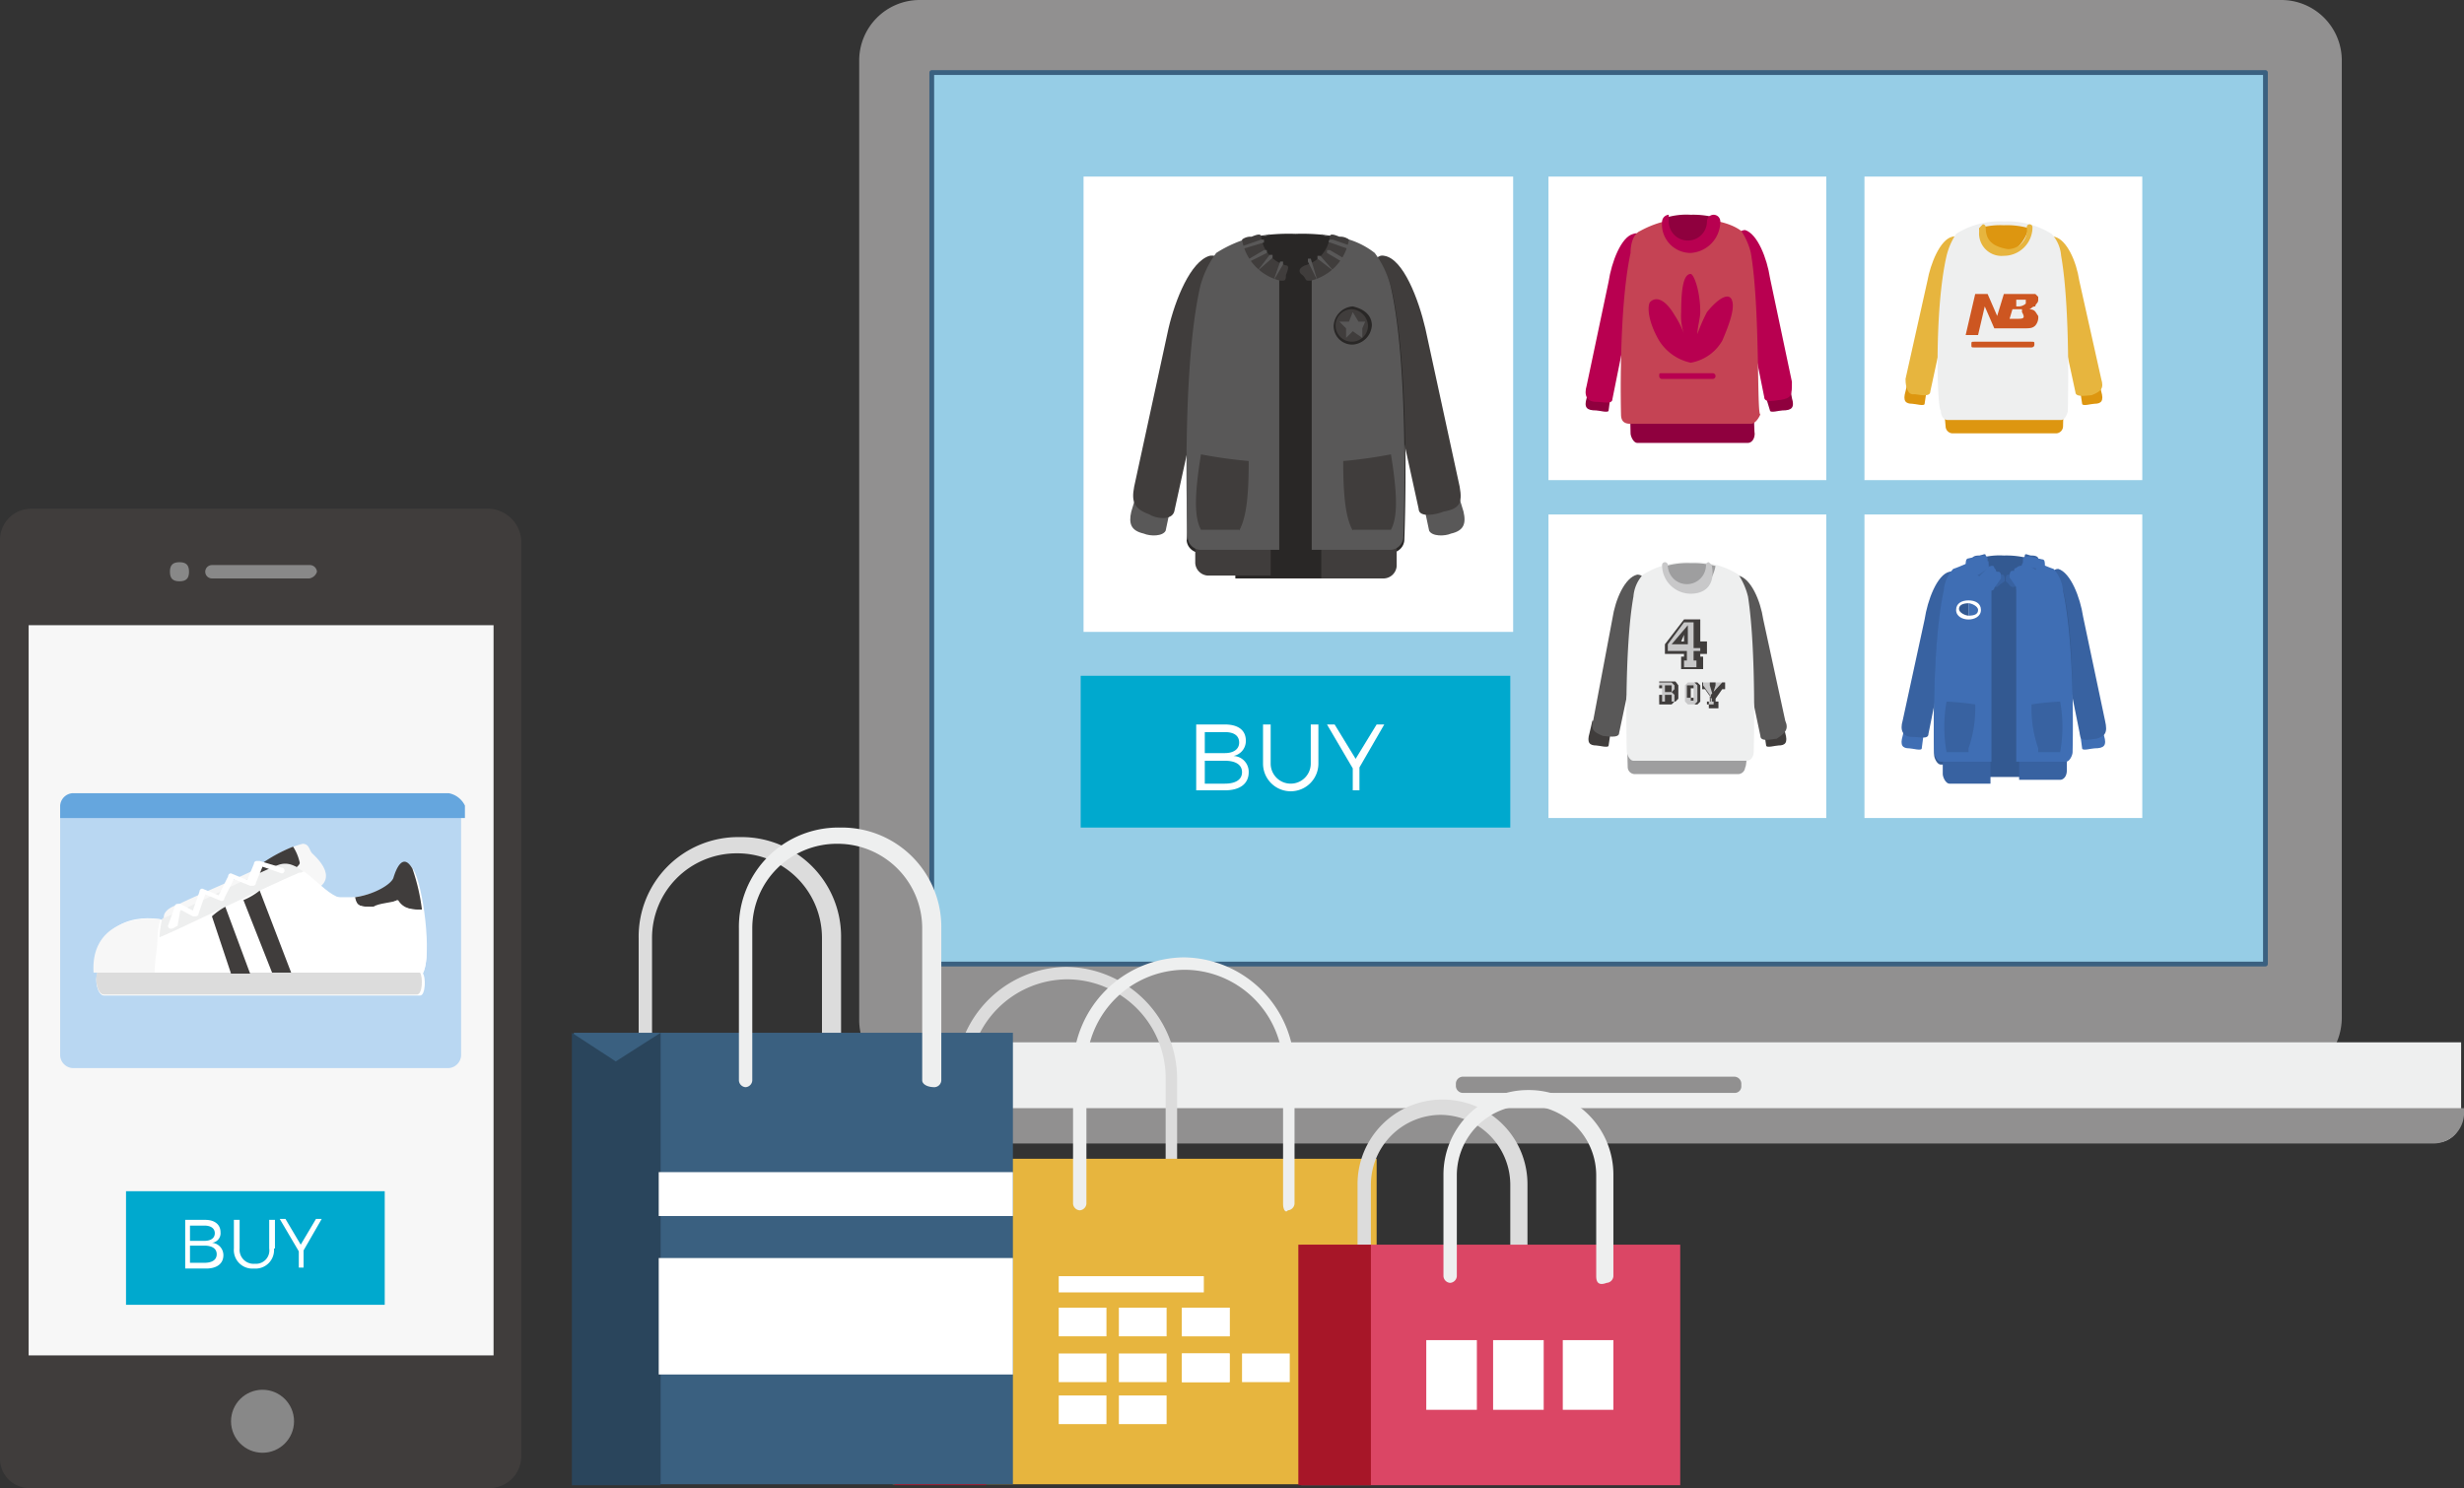 <svg xmlns="http://www.w3.org/2000/svg" viewBox="0 0 258.1 155.9"><rect x="0" y="0" width="258.1" height="155.9" fill="#333333" stroke="none"/><defs><style>.cls-1{fill:#403d3c;}.cls-2{fill:#f7f7f7;}.cls-3{fill:#888;}.cls-4{fill:#b9d7f2;}.cls-5{fill:#fff;}.cls-6{fill:#eeefef;}.cls-7{fill:#dcdcdc;}.cls-8{fill:#65a6de;}.cls-9{fill:#00a9ce;}.cls-10{isolation:isolate;}.cls-11{fill:#919090;}.cls-12{fill:#96cde6;stroke:#3a6080;stroke-linecap:round;stroke-linejoin:round;stroke-width:0.5px;}.cls-13{fill:#8f003e;}.cls-14{fill:#b80050;}.cls-15{fill:#c54354;}.cls-16{fill:#292726;}.cls-17{fill:#595858;}.cls-18{fill:#9e9e9f;}.cls-19{fill:#c8c8c9;}.cls-20{fill:#dd9610;}.cls-21{fill:#e7b53e;}.cls-22{fill:#cd5621;}.cls-23{fill:#335991;}.cls-24{fill:#3f6eb4;}.cls-25{fill:#3862a1;}.cls-26{fill:#a71628;}.cls-27{fill:#3a6080;}.cls-28{fill:#2a455c;}.cls-29{fill:#db4665;}</style></defs><g id="Layer_2" data-name="Layer 2"><g id="Layer_1-2" data-name="Layer 1"><path class="cls-1" d="M51.3,155.9H3.3A3.1,3.1,0,0,1,0,152.6v-96a3.26,3.26,0,0,1,3.3-3.3h48a3.55,3.55,0,0,1,3.3,3.3v96A3.33,3.33,0,0,1,51.3,155.9Z"/><rect class="cls-2" x="3" y="65.5" width="48.7" height="76.5"/><path class="cls-3" d="M32.4,60.6H22.2a.7.7,0,1,1,0-1.4H32.5a.75.75,0,0,1,.7.7A1,1,0,0,1,32.4,60.6Z"/><path class="cls-3" d="M19.8,59.9c0-.7-.3-1-1-1s-1,.3-1,1,.3,1,1,1S19.8,60.6,19.8,59.9Z"/><path class="cls-4" d="M6.3,85.4v25.2a1.4,1.4,0,0,0,1.3,1.3H47a1.4,1.4,0,0,0,1.3-1.3V85.4Z"/><path class="cls-2" d="M18.8,94.7c1.3-.7,8.3-3.6,8.6-4a10.71,10.71,0,0,1,4.3-2.3c.7,0,.7.7,1,1s2.6,2.3.7,3.6-15.6,5-15.9,4C16.5,95.6,17.9,95,18.8,94.7Z"/><path class="cls-1" d="M31.4,90.4a5,5,0,0,0-.7-1.7,16.21,16.21,0,0,0-3.6,2,.29.29,0,0,0-.3.3c.3.7.7,1.3,1,1.3C28.1,92.7,31.4,91,31.4,90.4Z"/><path class="cls-5" d="M10.9,104.3c-.7,0-1-1.7-.7-2.3-.3-5.3,4-6.3,7-5.6.3,0,10.3-5,12.2-5.6,2.3-1,4.6,3.3,6.6,3.3,2.3,0,5.3-1.3,5.3-2,.3-1,1-2.6,2-1s2,8.9,1,10.9c.3.3.3,2.3-.3,2.3H10.9Z"/><path class="cls-1" d="M39,95a5.94,5.94,0,0,0,2.6-.7c.7,1,1.3,1,2.6,1a21.1,21.1,0,0,0-1-4.3c-1-1.7-1.7,0-2,1-.3.7-2,1.7-4,2C37.4,95,37.7,95,39,95Z"/><path class="cls-6" d="M31.8,91.3c-1-.7-1.7-1-2.6-.7-2,.7-11.6,5.6-12.2,5.6a12.29,12.29,0,0,0-.3,2C17.9,98,27.8,93,31.8,91.3Z"/><path class="cls-5" d="M16.5,101.9H44.3c.7-1.3.3-4,0-6.6-1,0-2,0-2.6-1-.7.3-2,.3-2.6.7-1.3,0-1.7,0-2-1H35.4c-1.3,0-2.6-1.7-4-2.6-4,1.7-13.9,6.6-15.2,7C16.5,99.3,16.2,100.6,16.5,101.9Z"/><path class="cls-2" d="M16.5,98.3h0a8,8,0,0,1,.3-2c-3-.3-7.3.7-7,5.6h6.4C16.2,100.6,16.5,99.3,16.5,98.3Z"/><path class="cls-7" d="M44,101.9H10.2c-.3.7,0,2.3.7,2.3H43.6C44.3,104.3,44.3,102.3,44,101.9Z"/><path class="cls-5" d="M17.9,97.3a.29.29,0,0,1-.3-.3h0l.7-2a.29.29,0,0,1,.3-.3h.3l1.3.7.7-2a.29.29,0,0,1,.3-.3h0l1.7.7,1-2a.29.29,0,0,1,.3-.3h0l1.7.7.7-1.7a.29.29,0,0,1,.3-.3h.3l2.3.7a.29.29,0,0,1,.3.3h0a.29.29,0,0,1-.3.3h0l-2-.7-.7,1.7a.29.29,0,0,1-.3.3h-.3l-1.7-.7-1,2a.29.29,0,0,1-.3.3h0l-1.7-.7-.7,2a.29.29,0,0,1-.3.3h-.3l-1.3-.7L18.6,97h0c-.1,0-.4.3-.7.3Z"/><path class="cls-1" d="M22.2,96l2,6h2l-2.6-7A7.1,7.1,0,0,0,22.2,96Z"/><path class="cls-1" d="M25.5,94.3l3,7.6h2l-3.3-8.6A6.93,6.93,0,0,1,25.5,94.3Z"/><path class="cls-8" d="M47,83.1H7.6a1.4,1.4,0,0,0-1.3,1.3v1.3H48.7V84.4A2.36,2.36,0,0,0,47,83.1Z"/><rect class="cls-9" x="13.2" y="124.8" width="27.1" height="11.9"/><g class="cls-10"><path class="cls-5" d="M21.5,127.8c1,0,1.6.5,1.6,1.3a1,1,0,0,1-.9,1.1,1.3,1.3,0,0,1,1.2,1.3c0,.9-.7,1.4-1.8,1.4H19.4v-5.1ZM19.9,130h1.5c.7,0,1.1-.3,1.1-.8s-.4-.8-1.1-.8H19.9Zm0,2.3h1.5c.8,0,1.3-.3,1.3-.9s-.5-.9-1.3-.9H19.9Z"/><path class="cls-5" d="M28.7,130.8a1.94,1.94,0,0,1-2.1,2.1,1.94,1.94,0,0,1-2.1-2.1v-3h.6v3a1.47,1.47,0,0,0,1.6,1.6,1.4,1.4,0,0,0,1.5-1.6v-3h.6v3Z"/><path class="cls-5" d="M31.9,132.8h-.6v-1.7l-2-3.4h.6l1.6,2.7,1.6-2.7h.6L31.8,131v1.8Z"/></g><path class="cls-11" d="M239,113.2H96.3a6.34,6.34,0,0,1-6.3-6.3V6.3A6.34,6.34,0,0,1,96.3,0H239a6.34,6.34,0,0,1,6.3,6.3V106.6A6.61,6.61,0,0,1,239,113.2Z"/><path class="cls-6" d="M77.4,109.2H257.8v7.9a2.58,2.58,0,0,1-2.6,2.6H79.8a2.58,2.58,0,0,1-2.6-2.6v-7.9Z"/><path class="cls-11" d="M77.4,116.8a3,3,0,0,0,3.3,3H254.8a3.21,3.21,0,0,0,3.3-3v-.7H77.4Z"/><rect class="cls-12" x="97.6" y="7.6" width="139.7" height="93.4"/><rect class="cls-5" x="113.5" y="18.5" width="45" height="47.7"/><rect class="cls-5" x="162.2" y="18.5" width="29.1" height="31.8"/><rect class="cls-5" x="162.2" y="53.9" width="29.1" height="31.8"/><rect class="cls-5" x="195.3" y="18.5" width="29.1" height="31.8"/><rect class="cls-5" x="195.3" y="53.9" width="29.1" height="31.8"/><path class="cls-13" d="M166.5,40l-.3,1.7c-.3,1,0,1.3,1,1.3.3,0,1.3.3,1.3,0l.3-2.3Z"/><path class="cls-13" d="M187.4,40l.3,1.7c.3,1,0,1.3-1,1.3-.3,0-1.3.3-1.3,0l-.7-2.3Z"/><path class="cls-13" d="M182.7,29.8a7.29,7.29,0,0,0-1-2.3,8.08,8.08,0,0,0-4.6-1.3c-1.7,0-3.6.3-4.6,1.3a7.29,7.29,0,0,0-1,2.3c-1,5.3-.7,15.6-.7,15.6,0,.3.3,1,.7,1h11.6c.3,0,.7-.3.7-1C183.7,45.3,183.7,35.1,182.7,29.8Z"/><path class="cls-14" d="M187.7,40l-2.3-10.9c-.3-2-1.3-4.6-2.6-5-1,0-1.3,1.7-1,2.6l3,14.9c0,.7,1.3.3,1.7.3C187.7,41.7,187.7,41.4,187.7,40Z"/><path class="cls-14" d="M171.1,24.5c-1.3.3-2.3,3-2.6,5l-2.3,10.9c-.3,1,0,1.7,1,1.7.7,0,1.7.3,1.7-.3l3-14.9C172.1,25.8,172.1,24.1,171.1,24.5Z"/><path class="cls-15" d="M183.4,26.5a7.29,7.29,0,0,0-1-2.3c-1.3-1-3.6-1.3-5.3-1.3a10.39,10.39,0,0,0-5.3,1.3c-.7.3-1,1.3-1,2.3-1.3,6-1,16.9-1,16.9,0,.7.3,1,1,1h12.6c.3,0,.7-.3,1-1C184,43.7,184.4,32.4,183.4,26.5Z"/><path class="cls-14" d="M179.4,39.7h-5.3a.29.29,0,0,1-.3-.3c0-.3,0-.3.3-.3h5.3a.3.3,0,0,1,0,.6Z"/><path class="cls-14" d="M181.4,31.4c-.3-.7-1.3-.3-2.6,1.3a17.43,17.43,0,0,0-1,2.3c0-.7.3-1.7.3-2.3,0-2.3-.7-4-1-4-.7,0-1,1.3-1,4a5.83,5.83,0,0,0,.3,2.3,9.22,9.22,0,0,0-1-2c-1-1.7-2-2-2.6-1.3-.3.7,0,2.3,1,4a5.19,5.19,0,0,0,3.3,2.3,4.74,4.74,0,0,0,3.3-2.3C181.4,33.4,181.7,32.1,181.4,31.4Z"/><path class="cls-13" d="M177.1,25.8c1.3,0,2.3-1,2.6-3a9,9,0,0,0-2.6-.3,7.43,7.43,0,0,0-2.6.3C174.4,24.8,175.4,25.8,177.1,25.8Z"/><path class="cls-14" d="M177.1,26.5a3,3,0,0,1-3-3.3.75.75,0,0,1,.7-.7v.7a2,2,0,1,0,4,0,.7.7,0,1,1,1.4,0A3.3,3.3,0,0,1,177.1,26.5Z"/><rect class="cls-16" x="129.4" y="53.3" width="11.6" height="7.3"/><path class="cls-17" d="M152.6,51.3l.7,2.3c.3,1.3,0,2-1.3,2.3-.7.3-2,.3-2.3-.3l-.7-3.3Z"/><path class="cls-17" d="M119.2,51.3l-.7,2.3c-.3,1.3,0,2,1.3,2.3.7.3,2,.3,2.3-.3l.7-3.3Z"/><path class="cls-1" d="M118.8,51l3.6-16.6c.7-3,2.3-7,4.3-7.6,1.7-.3,1.7,2.3,1.3,4l-5,22.8c-.3,1-2,.7-2.6.3C118.8,53.3,118.5,52.6,118.8,51Z"/><path class="cls-1" d="M145,26.8c2,.3,3.6,4.6,4.3,7.6L152.9,51c.3,1.7,0,2.3-1.7,2.6-.7.3-2.6.7-2.6-.3l-5-22.8C143.3,29.1,143.7,26.5,145,26.8Z"/><path class="cls-16" d="M125.8,30.4a8.06,8.06,0,0,1,1.7-3.6c2.3-1.7,5.6-2,8.3-2s6,.3,8.3,2a10.06,10.06,0,0,1,1.7,3.6c2,8.9,1.3,26.2,1.3,26.2a1.4,1.4,0,0,1-1.3,1.3H125.6a1.4,1.4,0,0,1-1.3-1.3C124.5,56.3,123.8,39.4,125.8,30.4Z"/><path class="cls-1" d="M138.4,56.3h7.9v3a1.4,1.4,0,0,1-1.3,1.3h-6.6V56.3Z"/><path class="cls-1" d="M133.1,56.3v4h-6.6a1.4,1.4,0,0,1-1.3-1.3V56h7.9v.3Z"/><path class="cls-16" d="M135.7,29.4c-2.3,0-4-1.7-4.3-4.6a20.75,20.75,0,0,1,4.3-.3,20.75,20.75,0,0,1,4.3.3C139.7,27.5,138,29.4,135.7,29.4Z"/><path class="cls-17" d="M139.7,24.8a2.58,2.58,0,0,1-1.3-.3C138.7,24.8,139,24.8,139.7,24.8Z"/><path class="cls-17" d="M140,24.8a8.41,8.41,0,0,1,4,1.7,10.06,10.06,0,0,1,1.7,3.6c2,8.9,1.3,26.2,1.3,26.2a1.4,1.4,0,0,1-1.3,1.3h-8.3V28.8C138.7,28.4,139.7,26.8,140,24.8Z"/><path class="cls-1" d="M137,29.4h.3a5.3,5.3,0,0,0,4-4.3,1.45,1.45,0,0,0-1-.3c-.7-.3-1-.3-1,0a3.56,3.56,0,0,1-2.6,3c-.7.3-.7.7-.3,1S136.7,29.4,137,29.4Z"/><path class="cls-17" d="M138,29.4h0l-1-2v-.3h.3l.7,2.3c.4-.3.4,0,0,0Z"/><path class="cls-17" d="M139.7,28.4h0L138,27.1v-.3h.3l1.4,1.6Z"/><path class="cls-17" d="M140.7,27.5h0l-1.7-1v-.3h.3l1.7,1c0-.1,0-.1-.3.3Z"/><path class="cls-17" d="M141.3,26.1h0l-2-.7s-.3,0,0-.3h.3l2,.7c.1,0,.1,0-.3.3Z"/><path class="cls-17" d="M131.7,24.8a2.58,2.58,0,0,0,1.3-.3C132.7,24.8,132.4,24.8,131.7,24.8Z"/><path class="cls-17" d="M131.4,24.8a13.06,13.06,0,0,0-4,1.7,10.06,10.06,0,0,0-1.7,3.6c-2,8.9-1.3,26.2-1.3,26.2a1.4,1.4,0,0,0,1.3,1.3H134V28.8C132.7,28.4,131.7,26.8,131.4,24.8Z"/><path class="cls-1" d="M134.4,29.4h-.3a5.3,5.3,0,0,1-4-4.3,1.45,1.45,0,0,1,1-.3c.7-.3,1-.3,1,0a3.56,3.56,0,0,0,2.6,3c.3,0,.3.3,0,1C134.7,29.1,134.7,29.4,134.4,29.4Z"/><path class="cls-17" d="M133.4,29.4h0c-.3,0-.3-.3,0,0l.7-2h.3v.3l-1,1.7Z"/><path class="cls-17" d="M131.7,28.4h0l1.3-1.7h.3V27l-1.6,1.4Z"/><path class="cls-17" d="M130.7,27.5h0c-.3-.3-.3-.3,0-.3l1.7-1h.3v.3l-2,1Z"/><path class="cls-17" d="M130.1,26.1h0c-.3-.3,0-.3,0-.3l2-.7h.3v.3l-2.3.7Z"/><path class="cls-1" d="M141.7,55.6c-.7-1.3-1-3.3-1-7.3a49.46,49.46,0,0,0,5-.7c.7,4.3.7,6.6,0,7.9h-4Z"/><path class="cls-1" d="M129.8,55.6c.7-1.3,1-3.3,1-7.3a49.46,49.46,0,0,1-5-.7c-.7,4.3-.7,6.6,0,7.9h4Z"/><path class="cls-16" d="M143.7,34.1a2.15,2.15,0,0,1-2,2,1.94,1.94,0,0,1-2-2,2.15,2.15,0,0,1,2-2C143,32.4,143.7,33.1,143.7,34.1Z"/><path class="cls-1" d="M143.3,34.1a1.7,1.7,0,1,1-1.7-1.7A1.82,1.82,0,0,1,143.3,34.1Z"/><polygon class="cls-17" points="141.7 32.7 142.3 33.7 143 33.7 142.7 34.4 142.7 35.4 141.7 34.7 141 35.4 141 34.4 140.3 33.7 141.3 33.7 141.7 32.7"/><path class="cls-1" d="M166.8,75.5l-.3,1.3c-.3,1,0,1.3.7,1.3.3,0,1.3.3,1.3,0l.3-2Z"/><path class="cls-1" d="M186.7,75.5l.3,1.3c.3,1,0,1.3-.7,1.3-.3,0-1.3.3-1.3,0l-.3-2Z"/><path class="cls-18" d="M182.4,65.5a5.15,5.15,0,0,0-1-2,7.49,7.49,0,0,0-4.6-1.3,8.08,8.08,0,0,0-4.6,1.3,9.22,9.22,0,0,0-1,2c-1,5.3-.7,14.9-.7,14.9a.75.75,0,0,0,.7.7h10.9a.75.75,0,0,0,.7-.7C183.1,80.4,183.4,70.8,182.4,65.5Z"/><path class="cls-17" d="M187,75.5l-2.3-10.6c-.3-2-1.3-4.3-2.6-4.6-.7,0-.7,1.3-.7,2.6l3,14.2c0,.7,1.3.3,1.7.3C187,76.8,187.4,76.4,187,75.5Z"/><path class="cls-17" d="M171.5,60.2c-1.3.3-2.3,2.6-2.6,4.6l-2,10.6c-.3,1,0,1.3,1,1.7.3,0,1.7.3,1.7-.3l3-14.2C172.5,61.5,172.5,60.2,171.5,60.2Z"/><path class="cls-6" d="M183.1,62.5a7.29,7.29,0,0,0-1-2.3,8.52,8.52,0,0,0-5-1.3,8.72,8.72,0,0,0-5,1.3,3.8,3.8,0,0,0-1,2.3c-1,5.6-.7,16.2-.7,16.2,0,.3.3,1,.7,1H183c.3,0,.7-.3.7-1C183.7,78.8,184,68.2,183.1,62.5Z"/><path class="cls-18" d="M177.1,61.9c1.3,0,2.3-1,2.6-2.6a9,9,0,0,0-2.6-.3,8.32,8.32,0,0,0-2.6.3C174.8,60.9,175.4,61.9,177.1,61.9Z"/><path class="cls-19" d="M177.1,62.2a3,3,0,0,1-3-3,.3.3,0,1,1,.6,0,2,2,0,1,0,4,0,.29.29,0,0,1,.3-.3l.3.3C179.7,61.2,178.7,62.2,177.1,62.2Z"/><path class="cls-19" d="M178.1,64.9v2.3h.7v1.3h-.7v.3h.3v1.3h-2.3V68.8h.3v-.3h-2v-1l2-2.6Zm-1.7,1.6-.3.7h.3Z"/><path class="cls-19" d="M175.8,71.8v.7h0v.7l-.3.3h-1.7v-.7h.3v-.7h-.3v-.7h1.7Z"/><path class="cls-19" d="M178.1,71.8v1.7l-.3.3h-1l-.3-.3V71.8l.3-.3h1Zm-.7.3h-.3v1.3h.3Z"/><path class="cls-19" d="M180.7,71.5v.7h-.3l-.7,1v.3h.3v.7h-1v-.7h.3v-.3l-.7-1h-.3v-.7h1v.7h0v0h0v-.7Z"/><path class="cls-1" d="M175.8,71.8v.7h0v.7l-.3.3h-1.7v-.7h.3v-.7h-.3v-.7h1.7Zm-.4,0-.3-.3h-1.3v.3h.3v1.7h-.3v.3h1.3l.3-.3v-.7l-.3-.3.3-.3Zm-.3,0h0v.7h-.7v-.7Zm0,1h0v.7h-.7v-.7Z"/><path class="cls-1" d="M178.1,71.8v1.7l-.3.3h-1l-.3-.3V71.8l.3-.3h1Zm-.3,0-.3-.3h-.7l-.3.3v1.7l.3.3h.7l.3-.3Zm-.4,0v1.3h-.7V71.8h.7Zm0,.3h-.3v1.3h.3Z"/><path class="cls-1" d="M180.7,71.5v.7h-.3l-.7,1v.3h.3v.7h-1v-.7h.3v-.3l-.7-1h-.3v-.7h1v.7h0v0h0v-.7Zm-.3,0h-.7v.3h0l-.3,1-.3-1h0v-.3h-.7v.3h0l.7,1v.7h-.3v.3h.7v-.3h-.3v-.7l1.2-1.3Z"/><path class="cls-1" d="M178.1,64.9v2.3h.7v1.3h-.7v.3h.3v1.3h-2.3V68.8h.3v-.3h-2v-1l2-2.6Zm-.7.3h-1l-1.7,2.3v.7h2v1h-.3v.7h1.3v-.7h-.3v-1h.7v-.3h-.7Zm-.6.3v2h-1.7l1.7-2Zm-.4,1-.3.7h.3Z"/><path class="cls-20" d="M219.8,39.7l.3,1.3c.3,1,0,1.3-.7,1.3-.3,0-1.3.3-1.3,0l-.3-2Z"/><path class="cls-20" d="M199.9,39.7l-.3,1.3c-.3,1,0,1.3.7,1.3.3,0,1.3.3,1.3,0l.3-2Z"/><path class="cls-20" d="M204.2,30.1a7.29,7.29,0,0,1,1-2.3,7.49,7.49,0,0,1,4.6-1.3,8.08,8.08,0,0,1,4.6,1.3,9.22,9.22,0,0,1,1,2c1,5,.7,14.9.7,14.9a.75.75,0,0,1-.7.7H204.5a.75.75,0,0,1-.7-.7A62.68,62.68,0,0,1,204.2,30.1Z"/><path class="cls-21" d="M199.6,39.7l2.3-10.3c.3-1.7,1.3-4.3,2.6-4.6,1-.3,1,1.3.7,2.3l-3,13.9c0,.7-1.3.3-1.7.3C199.9,41.4,199.6,40.7,199.6,39.7Z"/><path class="cls-21" d="M215.2,24.8c1.3.3,2.3,2.6,2.6,4.6l2.3,10.3c.3,1,0,1.3-1,1.7-.3,0-1.7.3-1.7-.3l-3-13.9C214.2,26.1,214.5,24.5,215.2,24.8Z"/><path class="cls-6" d="M203.9,26.8a7.29,7.29,0,0,1,1-2.3,8.52,8.52,0,0,1,5-1.3,8.72,8.72,0,0,1,5,1.3,3.8,3.8,0,0,1,1,2.3c1,5.6.7,16.2.7,16.2,0,.3-.3,1-.7,1H204c-.3,0-.7-.3-.7-1C202.9,43,202.6,32.4,203.9,26.8Z"/><path class="cls-20" d="M209.9,26.5c-1.3,0-2.3-1-2.6-2.6a8,8,0,0,1,2.6-.3,8.32,8.32,0,0,1,2.6.3C212.2,25.1,211.2,26.5,209.9,26.5Z"/><path class="cls-21" d="M209.9,26.8a3,3,0,0,0,3-3,.3.3,0,0,0-.6,0,2,2,0,0,1-2,2.3c-1.7-.3-2.3-1-2.3-2.3a.29.29,0,0,0-.3-.3l-.3.3A2.35,2.35,0,0,0,209.9,26.8Z"/><path class="cls-22" d="M212.5,32.4h0c.3,0,.3-.3.7-.3,0-.3.3-.3.3-.7v-.3l-.3-.3h-3.3l-.7,2.3h0l-1-2.3h-1.3l-1,4.3h1.3l.7-3h0l1,2.3h3c.7,0,1,0,1.3-.3a1.31,1.31,0,0,0,.3-1C213.2,32.7,213.2,32.4,212.5,32.4Zm-1.3,1h-.7l.3-1h1v.3C212.2,33.4,211.9,33.4,211.2,33.4Zm1-1.6h0a1.08,1.08,0,0,1-.7.3h-.3v-.7h1v.4Z"/><path class="cls-22" d="M212.8,36.4h-6c-.3,0-.3,0-.3-.3s0-.3.3-.3h6c.3,0,.3,0,.3.3S212.8,36.4,212.8,36.4Z"/><rect class="cls-23" x="206.6" y="76.8" width="7.3" height="4.6"/><path class="cls-24" d="M199.6,75.8l-.3,1.3c-.3,1,0,1.3.7,1.3.3,0,1.3.3,1.3,0l.3-2.3Z"/><path class="cls-24" d="M220.1,75.8l.3,1.3c.3,1,0,1.3-1,1.3-.3,0-1.3.3-1.3,0l-.3-2.3Z"/><path class="cls-25" d="M220.5,75.5l-2.3-10.9c-.3-2-1.3-4.6-2.6-5-1,0-1,1.7-.7,2.6l3,14.9c0,.7,1.3.3,1.7.3C220.5,77.1,220.8,76.8,220.5,75.5Z"/><path class="cls-25" d="M204.2,59.9c-1.3.3-2.3,3-2.6,5l-2.3,10.6c-.3,1,0,1.7,1,1.7.7,0,1.7.3,1.7-.3L205,62C205.2,61.2,205.2,59.6,204.2,59.9Z"/><path class="cls-23" d="M216.2,62.2a7.29,7.29,0,0,0-1-2.3c-1.3-1-3.6-1.3-5.3-1.3a10.39,10.39,0,0,0-5.3,1.3,3.8,3.8,0,0,0-1,2.3c-1.3,6-1,16.9-1,16.9,0,.3.3,1,.7,1h12.6c.3,0,.7-.3.7-1C217.1,79.1,217.5,67.8,216.2,62.2Z"/><path class="cls-25" d="M208.5,79.1h-5v2c0,.3.3,1,.7,1h4.3Z"/><path class="cls-25" d="M211.5,79.1v2.6h4.3c.3,0,.7-.3.7-1v-2h-5Z"/><path class="cls-23" d="M209.9,61.5c1.3,0,2.3-1,2.6-3a9,9,0,0,0-2.6-.3,7.43,7.43,0,0,0-2.6.3C207.5,60.2,208.5,61.5,209.9,61.5Z"/><path class="cls-24" d="M207.5,58.6h0Z"/><path class="cls-24" d="M207.2,58.6c-1,.3-1.7.7-2.6,1a3.8,3.8,0,0,0-1,2.3c-1.3,6-1,16.9-1,16.9,0,.3.3,1,.7,1h5.3V60.9C208.2,60.9,207.5,59.9,207.2,58.6Z"/><path class="cls-25" d="M209.2,61.5h0a3.13,3.13,0,0,1-2.6-3s0-.3.7-.3c.3,0,.7-.3.7,0,.3,1.3.7,1.7,1.7,2,.3,0,.3.3.3.7A4.52,4.52,0,0,0,209.2,61.5Z"/><path class="cls-24" d="M208.2,61.9c-.3,0-.3-.3-.3-.7h0l.7-1c0-.3.3-.3.7-.3h0c.3,0,.3.3.3.7h0l-.7,1c0,.3-.4.3-.7.3Z"/><path class="cls-24" d="M207.2,61.2c-.3-.3-.3-.7,0-.7h0l1-1c.3-.3.7-.3.7,0h0c.3.3.3.7,0,.7h0l-1,1h-.7Z"/><path class="cls-24" d="M206.6,60.2v-.7h0l1-.7h.7v.7h0l-1,.7H207c-.1.4-.4.4-.4,0Z"/><path class="cls-24" d="M205.9,59.2c0-.3,0-.7.3-.7h0l1.3-.3c.3,0,.7,0,.7.3h0c0,.3,0,.7-.3.7h0l-1.3.3h0c-.4.1-.4.1-.7-.3Z"/><path class="cls-24" d="M212.5,58.6h0Z"/><path class="cls-24" d="M212.5,58.6c1,.3,1.7.7,2.6,1a3.8,3.8,0,0,1,1,2.3c1.3,6,1,16.9,1,16.9,0,.3-.3,1-.7,1h-5.2V60.9C211.9,60.9,212.5,59.9,212.5,58.6Z"/><path class="cls-25" d="M210.9,61.5h0a3.13,3.13,0,0,0,2.6-3s0-.3-.7-.3c-.3,0-.7-.3-.7,0-.3,1.3-.7,1.7-1.7,2-.3,0-.3.3-.3.7C210.5,61.2,210.5,61.5,210.9,61.5Z"/><path class="cls-24" d="M211.2,61.5l-.7-1c0-.3,0-.7.3-.7h0c.3,0,.7,0,.7.3h0l.7,1c0,.3,0,.7-.3.7h-.3c-.4.1-.4.1-.4-.3Z"/><path class="cls-24" d="M212.2,61.2l-1-1c-.3-.3-.3-.7,0-.7h0c.3-.3.7-.3.7,0h0l1,1c.3.3.3.7,0,.7h-.7Z"/><path class="cls-24" d="M212.8,60.6l-1-.7c-.3,0-.3-.3,0-.7h0c0-.3.3-.3.7,0h0l1,.7c.3,0,.3.3,0,.7h-.7Z"/><path class="cls-24" d="M213.5,59.6l-1.3-.3c-.3,0-.3-.3-.3-.7h0c0-.3.3-.3.7-.3h0l1.3.3c.3,0,.3.3.3.7h0c-.4.3-.4.3-.7.3Z"/><path class="cls-25" d="M206.2,78.4a12.72,12.72,0,0,0,.7-4.6,28.61,28.61,0,0,0-3-.3,14.93,14.93,0,0,0,0,5.3h2.3Z"/><path class="cls-25" d="M213.5,78.4a12.72,12.72,0,0,1-.7-4.6,28.61,28.61,0,0,1,3-.3,14.93,14.93,0,0,1,0,5.3h-2.3Z"/><path class="cls-5" d="M206.2,62.9c-.7,0-1.3.3-1.3,1s.7,1,1.3,1,1.3-.3,1.3-1S206.9,62.9,206.2,62.9Zm0,1.6V63.2c.3,0,1,.3,1,.7S206.9,64.5,206.2,64.5Z"/><path class="cls-23" d="M206.2,63.2v1.3c-.3,0-1-.3-1-.7S205.6,63.2,206.2,63.2Z"/><path class="cls-23" d="M207.2,65.9h0Z"/><rect class="cls-9" x="113.2" y="70.8" width="45" height="15.9"/><g class="cls-10"><path class="cls-5" d="M128.3,75.9c1.4,0,2.2.6,2.2,1.7a1.6,1.6,0,0,1-1.3,1.6,1.66,1.66,0,0,1,1.6,1.7c0,1.2-.9,1.9-2.5,1.9h-3V75.9Zm-2.1,3h2.1c.9,0,1.5-.4,1.5-1.1s-.5-1.1-1.5-1.1h-2.1Zm0,3.2h2.1c1.1,0,1.8-.4,1.8-1.2s-.7-1.2-1.8-1.2h-2.1Z"/><path class="cls-5" d="M138.1,80a2.9,2.9,0,0,1-5.8,0V75.9h.8V80a2.1,2.1,0,1,0,4.2,0V75.9h.8V80Z"/><path class="cls-5" d="M142.5,82.8h-.8V80.5L139,75.9h.8l2.2,3.6,2.2-3.6h.8l-2.6,4.5v2.4Z"/></g><path class="cls-11" d="M181.7,114.5H153.2a.75.75,0,0,1-.7-.7v-.3a.75.75,0,0,1,.7-.7h28.5a.75.75,0,0,1,.7.7v.3A.68.68,0,0,1,181.7,114.5Z"/><circle class="cls-3" cx="27.5" cy="148.9" r="3.3"/><path class="cls-7" d="M122.1,127.1V112.9a10.35,10.35,0,0,0-10.3-10.3h0a10.35,10.35,0,0,0-10.3,10.3h0v14.2a.75.75,0,0,1-.7.7h0a.75.75,0,0,1-.7-.7h0V112.9a11.74,11.74,0,0,1,11.6-11.6h0a11.74,11.74,0,0,1,11.6,11.6h0v14.2a.75.75,0,0,1-.7.7h0c-.1.3-.5,0-.5-.7Z"/><rect class="cls-21" x="93.5" y="121.4" width="50.7" height="34.1"/><rect class="cls-26" x="93.7" y="121.5" width="9.6" height="34.1"/><path class="cls-6" d="M134.4,126.1V111.9a10.35,10.35,0,0,0-10.3-10.3h0a10.35,10.35,0,0,0-10.3,10.3h0v14.2a.75.75,0,0,1-.7.7h0a.75.75,0,0,1-.7-.7h0V111.9A11.74,11.74,0,0,1,124,100.3h0a11.74,11.74,0,0,1,11.6,11.6h0v14.2a.75.75,0,0,1-.7.7h0c-.2.3-.5,0-.5-.7Z"/><rect class="cls-5" x="123.8" y="137" width="5" height="3"/><rect class="cls-5" x="117.2" y="137" width="5" height="3"/><rect class="cls-5" x="110.9" y="137" width="5" height="3"/><rect class="cls-5" x="123.8" y="137" width="5" height="3"/><rect class="cls-5" x="123.8" y="141.8" width="5" height="3"/><rect class="cls-5" x="117.2" y="141.8" width="5" height="3"/><rect class="cls-5" x="110.9" y="141.8" width="5" height="3"/><rect class="cls-5" x="130.1" y="141.8" width="5" height="3"/><rect class="cls-5" x="123.8" y="141.8" width="5" height="3"/><rect class="cls-5" x="117.2" y="146.2" width="5" height="3"/><rect class="cls-5" x="110.9" y="146.2" width="5" height="3"/><rect class="cls-5" x="110.9" y="133.7" width="15.2" height="1.7"/><path class="cls-7" d="M86.1,114.2V98.3a8.86,8.86,0,0,0-8.9-8.9h0a8.86,8.86,0,0,0-8.9,8.9h0v15.9a.75.75,0,0,1-.7.7h0a.75.75,0,0,1-.7-.7h0V98.3A10.42,10.42,0,0,1,77.5,87.7h0A10.42,10.42,0,0,1,88.1,98.3h0v15.9a.75.75,0,0,1-.7.7h0c-1-.1-1.3-.4-1.3-.7Z"/><rect class="cls-27" x="60.1" y="108.2" width="46" height="47.3"/><polygon class="cls-28" points="59.9 155.6 69.2 155.6 69.2 108.2 64.5 111.2 59.9 108.2 59.9 155.6"/><path class="cls-6" d="M96.6,113.2V97.3a8.86,8.86,0,0,0-8.9-8.9h0a8.86,8.86,0,0,0-8.9,8.9h0v15.9a.75.75,0,0,1-.7.7h0a.75.75,0,0,1-.7-.7h0V97.3A10.42,10.42,0,0,1,88,86.7h0A10.42,10.42,0,0,1,98.6,97.3h0v15.9a.75.75,0,0,1-.7.7h0c-.9,0-1.3-.4-1.3-.7Z"/><rect class="cls-5" x="69" y="122.8" width="37.1" height="4.6"/><rect class="cls-5" x="69" y="131.8" width="37.1" height="12.2"/><path class="cls-7" d="M158.2,134.7V124.1a7.34,7.34,0,0,0-7.3-7.3h0a7.34,7.34,0,0,0-7.3,7.3h0v10.6a.75.75,0,0,1-.7.7h0a.75.75,0,0,1-.7-.7h0V124.1a8.86,8.86,0,0,1,8.9-8.9h0a8.86,8.86,0,0,1,8.9,8.9h0v10.6a.75.75,0,0,1-.7.7h0c-.7,0-1.1-.4-1.1-.7Z"/><rect class="cls-29" x="136.3" y="130.4" width="39.7" height="25.2"/><rect class="cls-26" x="136" y="130.4" width="7.6" height="25.2"/><path class="cls-6" d="M167.2,133.7V123.1a7.34,7.34,0,0,0-7.3-7.3h0a7.34,7.34,0,0,0-7.3,7.3h0v10.6a.75.75,0,0,1-.7.7h0a.75.75,0,0,1-.7-.7h0V123.1a8.86,8.86,0,0,1,8.9-8.9h0a8.86,8.86,0,0,1,8.9,8.9h0v10.6a.75.75,0,0,1-.7.7h0c-.8.3-1.1,0-1.1-.7Z"/><rect class="cls-5" x="163.7" y="140.4" width="5.3" height="7.3"/><rect class="cls-5" x="156.4" y="140.4" width="5.3" height="7.3"/><rect class="cls-5" x="149.4" y="140.4" width="5.3" height="7.3"/></g></g></svg>